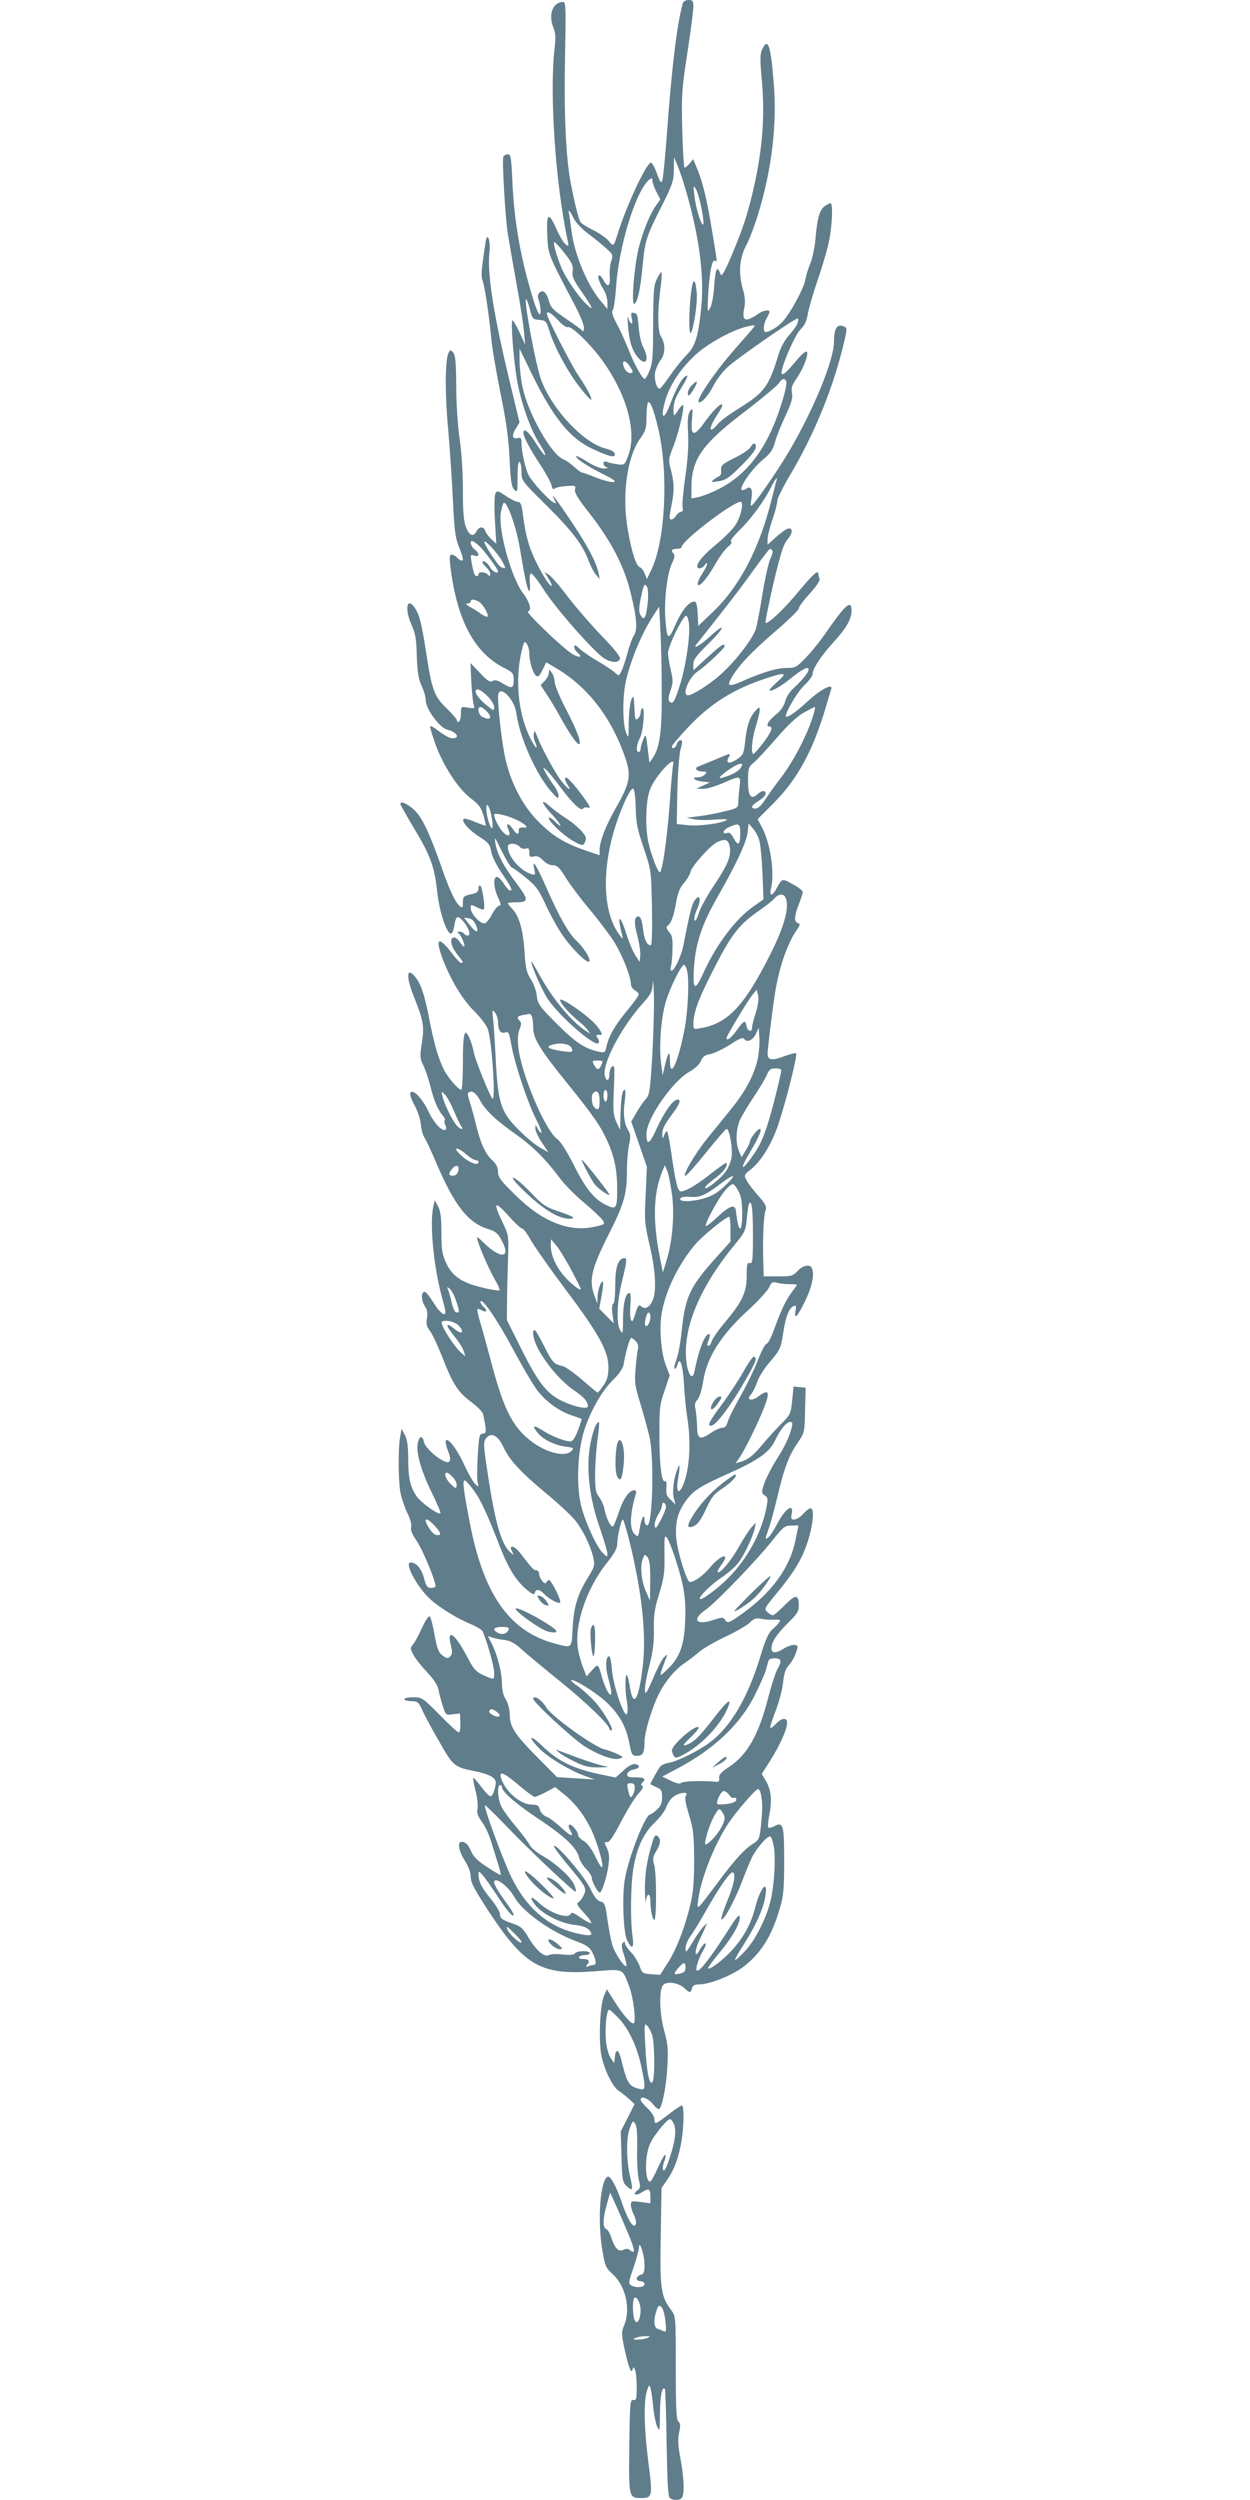 <?xml version="1.0" standalone="no"?>
<!DOCTYPE svg PUBLIC "-//W3C//DTD SVG 20010904//EN"
 "http://www.w3.org/TR/2001/REC-SVG-20010904/DTD/svg10.dtd">
<svg version="1.0" xmlns="http://www.w3.org/2000/svg"
 width="640pt" height="1280pt" viewBox="0 0 640 1280"
 preserveAspectRatio="xMidYMid meet">
<g transform="translate(0,1280) scale(0.1,-0.1)"
fill="#607d8b" stroke="none">
<path d="M3496 12783 c-29 -100 -57 -330 -81 -663 -9 -124 -20 -234 -24 -244
-6 -16 -11 -9 -27 34 -10 29 -24 55 -30 57 -21 7 -129 -224 -174 -372 -18 -57
-19 -58 -42 -30 -11 14 -46 39 -77 55 -32 15 -62 34 -68 42 -10 13 -33 104
-52 208 -24 126 -34 361 -28 638 5 247 4 282 -9 282 -53 0 -78 -63 -51 -130
12 -30 13 -54 6 -112 -26 -228 5 -688 67 -978 7 -33 6 -34 -11 -20 -10 8 -31
43 -46 78 -40 89 -52 82 -47 -30 4 -101 4 -100 136 -351 29 -54 52 -110 52
-125 0 -15 -4 -22 -8 -16 -4 6 -42 34 -84 62 -67 45 -79 58 -88 93 -6 22 -18
43 -27 46 -18 7 -35 -16 -27 -37 12 -32 16 -80 7 -80 -5 0 -22 39 -36 88 -62
202 -95 392 -104 600 -5 116 -8 132 -23 132 -10 0 -20 -6 -23 -13 -7 -18 10
-312 23 -394 6 -38 26 -151 44 -253 19 -102 36 -214 39 -250 l6 -65 -29 63
c-16 34 -32 62 -36 62 -10 0 4 -189 22 -300 20 -118 69 -258 117 -333 20 -31
33 -57 27 -57 -5 0 -25 27 -45 59 -37 60 -65 84 -65 55 0 -21 32 -81 89 -168
27 -41 52 -87 55 -102 4 -16 10 -23 14 -17 4 6 30 12 59 14 49 4 52 3 47 -17
-4 -15 14 -45 64 -109 119 -151 187 -280 221 -421 31 -124 36 -187 18 -215 -9
-13 -25 -56 -35 -95 -11 -40 -25 -82 -32 -94 -12 -22 -12 -22 -33 -2 -12 10
-51 36 -87 57 -36 21 -77 49 -92 63 -21 20 -28 22 -28 10 0 -9 7 -21 15 -28
31 -25 14 -31 -24 -9 -50 30 -246 219 -228 219 21 0 9 49 -23 90 -61 78 -129
322 -116 414 4 25 11 48 15 51 17 10 64 -121 82 -229 27 -160 39 -215 48 -221
5 -2 6 15 4 39 -3 24 -1 46 5 50 5 3 35 -34 66 -83 60 -95 259 -321 310 -352
38 -23 72 -24 80 -3 4 10 -25 48 -92 117 -54 56 -133 147 -175 202 -41 55 -86
106 -98 113 l-22 14 22 -36 c13 -20 19 -36 14 -36 -13 0 -71 100 -99 169 -24
59 -37 116 -49 214 -5 35 -11 47 -23 47 -9 0 -37 14 -61 30 -41 28 -46 29 -54
14 -6 -10 -7 -67 -3 -138 l7 -120 -25 23 c-14 13 -28 32 -32 43 -7 24 -31 23
-44 -2 -17 -31 -36 -24 -54 20 -12 31 -16 76 -16 193 0 89 -7 197 -17 262 -9
64 -17 176 -17 266 -1 119 -4 160 -15 173 -14 16 -15 16 -24 0 -18 -33 -20
-201 -3 -385 9 -101 20 -268 25 -370 8 -163 12 -194 34 -247 17 -44 21 -62 12
-62 -7 0 -18 7 -25 15 -7 8 -19 15 -27 15 -11 0 -12 -11 -8 -52 32 -276 120
-446 271 -525 51 -26 54 -30 54 -65 0 -44 -9 -46 -58 -16 -25 15 -39 19 -50
11 -13 -8 -26 1 -64 41 l-49 51 4 -95 c3 -52 8 -105 12 -117 7 -21 5 -22 -29
-16 -36 6 -36 5 -36 -30 0 -20 -5 -39 -10 -42 -6 -3 -10 -1 -10 5 0 7 -24 35
-54 64 -63 61 -75 92 -105 291 -23 145 -33 186 -56 221 -40 61 -55 0 -20 -80
22 -49 27 -77 29 -165 3 -82 8 -116 24 -151 12 -25 22 -59 22 -77 0 -42 71
-139 108 -148 51 -13 71 -45 28 -45 -13 0 -43 16 -67 35 -24 19 -45 31 -47 26
-1 -4 11 -46 28 -93 40 -110 117 -228 181 -276 40 -30 52 -46 64 -86 8 -27 13
-51 12 -53 -2 -1 -27 7 -55 19 -28 12 -55 19 -58 15 -13 -12 26 -57 80 -91 47
-30 55 -40 61 -76 4 -24 26 -69 52 -107 50 -74 60 -93 45 -93 -6 0 -20 16 -32
35 -12 19 -28 35 -36 35 -20 0 -17 -57 6 -105 16 -34 16 -41 4 -43 -8 -2 -23
-21 -35 -43 -11 -22 -27 -43 -36 -46 -20 -8 -73 48 -73 77 0 20 1 20 31 5 17
-9 33 -14 36 -11 8 8 -7 115 -18 121 -5 4 -9 -3 -9 -14 0 -14 -8 -22 -27 -27
-50 -11 -53 -13 -53 -45 0 -27 -2 -30 -16 -18 -23 19 -51 78 -89 187 -65 186
-104 269 -146 307 -36 32 -69 46 -69 28 0 -4 32 -60 70 -124 85 -142 104 -193
119 -329 12 -104 48 -210 70 -210 6 0 14 18 17 40 8 50 16 55 42 27 30 -32 46
-77 27 -77 -7 0 -17 5 -20 10 -3 6 -14 10 -23 10 -12 0 -13 -3 -5 -8 13 -8 36
-62 30 -69 -3 -2 -12 8 -21 22 -9 14 -23 25 -31 25 -25 0 -17 -45 15 -85 33
-41 35 -45 20 -45 -5 0 -25 21 -45 48 -69 90 -88 82 -51 -21 42 -112 102 -213
165 -275 32 -32 63 -73 69 -92 21 -63 41 -374 23 -355 -15 18 -90 202 -96 241
-4 22 -14 54 -23 72 -24 53 -32 21 -32 -130 0 -76 -4 -138 -8 -138 -15 0 -70
64 -90 105 -30 62 -49 129 -76 267 -24 122 -42 174 -74 211 -41 47 -43 -6 -3
-106 50 -124 54 -152 41 -237 -11 -70 -10 -80 8 -116 10 -21 27 -70 36 -108
18 -72 38 -119 64 -149 8 -9 12 -20 9 -23 -3 -4 -2 -15 3 -25 6 -10 6 -20 1
-23 -17 -11 -58 33 -85 89 -26 57 -66 105 -86 105 -17 0 -12 -24 16 -76 14
-27 27 -68 29 -92 2 -24 10 -54 18 -66 8 -12 36 -71 61 -131 93 -217 162 -305
263 -337 40 -12 52 -22 72 -60 48 -88 -2 -97 -88 -15 -38 37 -42 39 -36 17 14
-47 57 -145 87 -198 17 -29 28 -55 26 -58 -7 -6 -106 15 -152 32 -64 25 -97
54 -122 108 -20 43 -24 67 -24 154 0 78 -4 111 -17 135 l-17 32 -7 -30 c-20
-90 0 -304 44 -468 21 -76 22 -87 8 -85 -8 2 -25 19 -38 38 -43 67 -54 80 -64
75 -14 -9 -11 -48 7 -74 12 -16 14 -34 10 -61 -5 -29 -1 -43 15 -64 12 -15 41
-77 65 -138 54 -138 79 -176 149 -228 30 -22 57 -50 59 -63 18 -84 17 -97 -2
-97 -17 0 -20 -11 -26 -115 -4 -63 -4 -125 0 -137 6 -21 5 -22 -11 -8 -10 8
-36 52 -57 98 -39 85 -88 148 -96 124 -2 -7 4 -31 13 -54 19 -48 9 -66 -26
-47 -44 22 -94 72 -99 98 -7 33 -23 29 -31 -6 -10 -49 17 -143 70 -252 28 -57
49 -106 46 -109 -10 -10 -100 55 -122 87 -33 48 -43 94 -43 194 0 63 -5 97
-17 120 l-17 32 -7 -40 c-11 -59 -10 -224 1 -286 6 -30 22 -78 36 -106 15 -32
23 -61 19 -72 -4 -14 5 -36 28 -70 30 -43 97 -204 97 -232 0 -5 -10 -9 -23 -9
-19 0 -25 8 -36 50 -13 49 -40 80 -69 80 -34 0 33 -125 99 -186 46 -43 141
-102 208 -129 31 -13 58 -29 62 -37 22 -50 59 -180 59 -211 0 -36 0 -36 -27
-26 -65 26 -74 35 -112 108 -60 115 -105 148 -83 59 8 -30 8 -46 0 -55 -14
-17 -22 -16 -47 5 -16 12 -25 39 -36 101 -8 47 -19 89 -24 94 -6 6 -21 -16
-41 -59 -17 -37 -38 -76 -46 -85 -14 -16 -14 -20 2 -50 9 -19 40 -58 69 -89
34 -36 55 -67 60 -90 3 -19 13 -57 22 -84 15 -48 16 -48 52 -43 l36 4 2 -48
c1 -28 -2 -49 -8 -49 -5 0 -50 40 -98 90 -87 87 -90 90 -135 90 -25 0 -46 -4
-46 -10 0 -5 16 -10 36 -10 32 0 37 -4 57 -48 12 -27 51 -99 87 -161 71 -125
76 -129 188 -151 35 -7 73 -20 84 -30 18 -14 20 -22 12 -55 -5 -21 -14 -40
-21 -42 -6 -2 -27 19 -48 47 -21 28 -39 49 -42 47 -2 -3 3 -33 12 -67 9 -34
13 -75 10 -90 -5 -22 1 -38 23 -69 16 -22 37 -66 46 -98 10 -32 26 -84 36
-116 10 -31 16 -57 13 -57 -4 0 -36 19 -71 42 -46 30 -69 53 -79 78 -16 36
-29 50 -50 50 -23 0 -14 -48 17 -97 19 -30 30 -60 30 -83 0 -29 20 -66 98
-185 180 -272 264 -319 538 -298 148 12 140 16 175 -76 23 -60 38 -191 22
-191 -15 0 -57 49 -98 115 l-38 60 -15 -35 c-21 -47 -28 -237 -12 -309 17 -76
58 -157 89 -177 14 -9 38 -28 53 -42 l27 -25 -35 -70 -36 -70 4 -128 c3 -117
5 -130 25 -151 12 -12 25 -19 28 -16 3 3 -1 34 -10 69 -19 84 -19 199 1 247
14 35 16 36 27 17 8 -13 11 -59 9 -133 -1 -63 3 -132 9 -154 9 -35 8 -42 -8
-53 -27 -20 -8 -30 21 -11 37 24 46 20 46 -19 l0 -36 -50 7 c-47 6 -50 5 -50
-15 0 -12 7 -36 16 -52 8 -17 13 -38 9 -47 -10 -27 -40 20 -70 108 -29 86 -61
144 -75 135 -38 -23 -52 -233 -25 -382 12 -73 18 -86 48 -113 70 -61 98 -181
62 -267 -14 -34 -14 -44 6 -135 12 -54 26 -98 31 -98 4 0 8 6 8 13 0 8 4 7 10
-3 5 -8 10 -48 10 -88 0 -64 -2 -73 -17 -70 -17 3 -18 -15 -21 -237 -3 -266
-3 -265 64 -265 54 0 56 11 34 181 -22 172 -25 304 -9 364 10 33 13 37 19 20
4 -11 10 -53 14 -93 3 -40 13 -87 20 -105 14 -30 14 -27 15 68 1 90 11 138 25
124 3 -3 7 -128 9 -278 4 -217 7 -275 18 -282 22 -14 56 -10 63 7 11 27 7 103
-10 196 -13 68 -14 101 -7 134 8 34 7 46 -3 55 -11 9 -14 65 -14 276 0 263 0
264 -24 296 -52 69 -58 110 -53 378 l4 246 30 44 c36 52 59 115 73 201 12 77
13 178 1 178 -5 0 -35 -20 -67 -45 -31 -25 -61 -45 -66 -45 -4 0 -8 10 -8 22
0 12 -16 36 -35 54 -19 17 -35 37 -35 43 0 22 36 10 62 -21 14 -18 30 -30 34
-26 16 17 36 120 41 218 5 88 2 117 -16 181 -24 87 -28 205 -7 234 17 23 79
15 111 -15 27 -25 31 -25 38 0 4 15 14 20 39 20 53 1 165 45 224 90 89 67 146
158 186 297 20 67 23 102 23 245 0 185 -5 202 -50 178 -14 -7 -28 -11 -31 -7
-4 3 -1 36 6 71 14 74 7 126 -21 172 l-19 31 47 74 c49 79 83 156 83 189 0 28
-28 25 -57 -6 -13 -14 -26 -24 -29 -21 -3 3 9 40 26 84 17 43 35 108 39 145 5
50 13 74 30 92 12 13 29 41 36 63 12 35 12 38 -6 41 -11 2 -34 -6 -53 -17 -43
-27 -66 -27 -66 -1 0 33 25 71 84 130 44 42 56 61 56 85 0 63 -15 64 -71 8
-28 -29 -56 -53 -62 -53 -6 0 -19 7 -28 16 -18 16 -15 20 45 93 88 106 132
177 160 263 27 82 37 169 19 175 -7 3 -24 -10 -39 -26 -15 -17 -36 -31 -47
-31 -16 0 -19 5 -13 30 11 59 -37 23 -78 -58 -13 -26 -32 -54 -40 -61 -20 -17
-20 -14 -1 40 9 24 29 98 45 164 35 150 59 212 104 278 35 51 36 53 38 167 l3
115 -31 3 -31 3 -7 -71 c-7 -69 -9 -73 -59 -123 -29 -29 -71 -76 -95 -105 -46
-55 -71 -75 -111 -87 l-25 -7 23 33 c32 48 108 207 131 273 22 64 12 73 -39
35 -34 -25 -61 -17 -37 10 9 10 23 38 32 63 8 25 35 69 60 98 59 69 62 75 75
161 12 80 30 123 53 132 12 5 14 0 9 -23 -10 -53 11 -31 51 52 36 77 48 140
31 168 -11 19 -46 10 -71 -17 -24 -26 -32 -28 -100 -28 l-74 0 -2 80 c-4 113
2 233 12 259 6 18 0 31 -36 72 -24 27 -52 62 -60 78 -16 30 -16 30 22 60 55
45 110 137 143 241 40 123 95 345 87 352 -3 3 -30 -4 -61 -15 -61 -24 -85 -20
-85 12 0 26 25 230 39 317 21 130 64 252 111 318 17 25 18 30 5 35 -20 7 -19
36 5 96 11 28 20 56 20 63 0 7 -23 25 -52 40 -55 31 -53 31 -84 -25 -8 -16
-19 -28 -24 -28 -6 0 -7 11 -3 28 21 81 -3 241 -49 322 l-19 36 84 84 c120
122 197 262 263 482 13 46 27 91 30 100 10 32 -54 -1 -120 -62 -55 -51 -95
-80 -110 -80 -17 0 51 121 89 158 25 24 45 50 45 58 0 29 40 91 105 163 69 76
95 121 95 165 0 59 -32 31 -135 -119 -27 -38 -71 -94 -99 -122 -48 -50 -53
-53 -101 -53 -48 0 -124 -23 -232 -71 -58 -25 -71 -22 -52 13 33 62 101 135
219 237 72 61 130 118 130 126 0 9 25 42 56 76 35 38 53 66 50 76 -3 8 -6 19
-6 24 0 24 -26 1 -100 -88 -73 -89 -151 -163 -170 -163 -4 0 14 89 39 199 38
159 52 205 74 230 29 34 27 64 -3 53 -10 -4 -37 -24 -59 -44 l-41 -37 0 28 c0
15 11 61 25 101 14 40 25 84 25 96 0 12 28 69 62 126 130 219 227 458 282 696
14 62 14 63 -7 72 -32 12 -47 -13 -47 -80 0 -93 -105 -349 -229 -559 -62 -106
-184 -281 -195 -281 -3 0 -2 16 1 35 8 50 -1 69 -26 53 -65 -40 8 84 88 151
36 30 49 50 59 87 7 27 31 87 53 134 31 66 39 92 34 118 -5 26 0 41 26 78 36
53 65 134 47 134 -6 0 -25 -16 -42 -36 -61 -73 -79 -89 -84 -76 -7 23 67 197
97 226 20 19 31 42 36 74 4 26 25 99 46 162 22 63 49 151 59 195 20 79 27 215
12 215 -4 0 -17 -7 -29 -15 -27 -19 -39 -63 -48 -170 -4 -44 -16 -100 -26
-124 -11 -24 -22 -62 -26 -84 -6 -42 -78 -173 -117 -215 -22 -25 -67 -52 -86
-52 -14 0 -12 41 5 70 8 14 14 28 15 33 0 14 -37 7 -61 -12 -13 -10 -34 -21
-46 -25 -26 -8 -33 12 -21 64 4 23 2 53 -7 84 -25 82 -20 162 14 226 16 30 43
100 60 155 73 235 101 472 82 687 -16 191 -29 227 -59 165 -11 -22 -11 -52 -1
-166 15 -164 4 -329 -35 -511 -32 -148 -56 -225 -118 -373 -41 -96 -53 -116
-59 -100 -17 46 -26 29 -32 -57 -3 -50 -12 -101 -21 -117 -14 -26 -15 -22 -10
72 7 112 20 179 34 170 13 -8 14 -17 -15 158 -25 154 -48 249 -79 322 l-17 40
-20 -24 c-11 -13 -22 -21 -25 -18 -3 3 -8 90 -11 194 -4 175 -3 202 26 390 17
112 31 219 31 238 0 30 -3 35 -24 35 -15 0 -27 -7 -30 -17z m4 -919 c75 -243
107 -464 91 -630 -15 -157 -31 -208 -78 -254 -22 -22 -59 -69 -84 -105 -24
-35 -47 -65 -52 -65 -15 0 -29 49 -23 83 4 19 16 47 28 63 25 31 26 84 2 121
-17 27 -18 127 -3 242 6 45 9 84 6 87 -2 3 -13 -12 -23 -33 -17 -33 -19 -63
-20 -233 0 -164 -3 -202 -18 -237 -10 -24 -21 -43 -25 -43 -12 0 -52 71 -82
148 -17 42 -44 103 -61 134 -22 41 -28 62 -21 70 6 7 13 58 17 113 13 212 101
497 170 555 13 10 16 10 16 -4 0 -9 9 -35 20 -57 l21 -40 -21 -29 c-33 -46
-69 -136 -91 -224 -23 -98 -38 -293 -21 -282 17 11 30 70 42 193 12 131 18
150 99 310 55 110 61 129 61 185 l1 63 14 -33 c8 -18 24 -63 35 -98z m93 -137
c8 -42 11 -77 7 -77 -12 0 -38 88 -45 150 -6 52 -5 54 9 30 8 -14 21 -61 29
-103z m-657 -43 c10 -21 42 -55 72 -78 31 -23 73 -57 94 -76 37 -33 38 -37 27
-68 -6 -17 -9 -52 -7 -77 4 -51 -11 -60 -32 -20 -7 14 -17 25 -22 25 -12 0 -1
-35 23 -74 11 -17 19 -46 19 -64 l0 -34 -36 43 c-70 84 -135 243 -149 364 -4
33 -9 68 -11 78 -9 30 4 19 22 -19z m-44 -182 c38 -49 44 -64 40 -91 -4 -27 4
-45 47 -106 57 -82 64 -101 25 -64 -42 39 -111 140 -132 194 -27 69 -42 125
-33 125 4 0 28 -26 53 -58z m-178 -289 c11 -45 14 -48 47 -51 34 -3 37 -6 53
-60 25 -81 97 -213 157 -288 28 -36 53 -63 56 -60 6 6 -23 61 -68 127 -35 52
-159 294 -159 312 0 18 24 4 58 -33 20 -23 42 -38 50 -35 18 7 110 -82 171
-164 130 -177 184 -372 137 -495 -18 -47 -19 -48 -55 -43 -20 3 -44 8 -53 12
-13 5 -18 2 -18 -8 0 -9 8 -18 18 -20 9 -3 3 -5 -13 -6 -19 -1 -51 12 -85 33
-30 19 -57 33 -59 31 -8 -9 47 -47 128 -88 64 -32 79 -43 62 -45 -12 -2 -51 8
-87 22 -35 14 -68 26 -73 26 -5 0 -23 13 -40 29 -16 15 -43 34 -58 40 -63 27
-179 235 -208 370 -8 40 -15 100 -15 134 l0 62 64 -132 c109 -222 194 -328
311 -382 83 -39 118 -47 113 -25 -2 11 -20 21 -49 28 -112 29 -271 198 -328
350 -28 75 -94 430 -76 414 3 -3 12 -28 19 -55z m1370 -65 c-3 -13 -23 -41
-43 -63 -23 -25 -43 -62 -55 -100 -49 -164 -73 -196 -208 -279 -42 -26 -88
-60 -102 -76 -49 -59 -50 -23 -2 49 20 29 29 51 22 51 -14 0 -48 -36 -91 -95
-53 -74 -70 -68 -62 19 5 56 4 59 -10 41 -11 -16 -14 -41 -10 -115 3 -63 -2
-139 -15 -225 -10 -71 -16 -140 -13 -152 3 -15 1 -23 -7 -23 -7 0 -19 -9 -26
-20 -7 -11 -18 -20 -25 -20 -11 0 -11 11 -1 63 17 80 17 120 0 188 -15 55 -14
58 14 130 27 71 56 196 47 205 -3 3 -14 -10 -26 -28 -17 -27 -21 -30 -22 -13
-3 47 5 73 37 125 37 60 43 80 18 59 -19 -16 -47 -69 -75 -144 -24 -63 -43
-74 -33 -17 18 98 77 195 168 278 65 59 191 127 264 143 40 8 42 8 29 -7 -7
-10 -47 -55 -88 -102 -114 -129 -215 -280 -189 -280 17 0 48 37 74 87 13 26
44 68 69 91 40 40 340 248 360 251 5 1 5 -9 1 -21z m-860 -223 c20 -30 20 -35
1 -35 -8 0 -19 9 -25 19 -23 43 -3 57 24 16z m802 -79 c3 -8 -6 -53 -21 -101
-73 -240 -182 -384 -346 -459 -30 -14 -70 -29 -87 -32 l-32 -6 0 54 c0 146 54
223 270 388 89 68 168 134 177 147 17 26 31 29 39 9z m-655 -244 c52 -226 36
-567 -35 -717 l-24 -50 -11 28 c-6 15 -17 30 -25 33 -20 8 -42 77 -62 194 -31
179 -3 373 66 468 25 35 30 51 30 101 0 33 3 67 6 76 9 24 30 -26 55 -133z
m604 -264 c-2 -7 -13 -51 -25 -98 -63 -251 -163 -443 -302 -575 l-73 -70 -3
63 c-2 43 -7 62 -16 62 -29 0 -64 -43 -96 -115 -38 -87 -45 -84 -53 23 -8 96
9 237 33 287 13 26 16 43 10 49 -17 17 -11 26 15 26 14 0 25 4 25 9 0 34 291
253 306 230 11 -18 -7 -83 -32 -119 -13 -20 -55 -62 -93 -94 -68 -56 -101 -94
-101 -116 0 -17 28 -11 39 8 6 10 11 12 11 4 0 -7 -12 -30 -26 -52 -14 -21
-24 -45 -22 -52 7 -19 51 33 93 108 19 34 48 73 63 85 16 13 22 23 15 26 -7 3
13 29 46 61 59 59 122 144 160 220 20 40 35 57 26 30z m-1524 -331 c24 -20 99
-121 99 -132 0 -15 -29 -1 -40 19 -13 25 -40 43 -40 27 0 -4 9 -16 20 -26 11
-10 20 -25 20 -34 0 -12 -3 -12 -12 -3 -15 15 -48 16 -48 2 0 -5 -4 -10 -9
-10 -11 0 -17 17 -27 74 -6 36 -5 38 15 31 27 -8 28 10 1 32 -20 17 -27 43
-12 43 4 0 19 -10 33 -23z m118 -77 c23 -42 23 -44 -3 -34 -15 6 -86 113 -86
130 0 15 67 -57 89 -96z m1386 50 c3 -5 -2 -24 -11 -41 -8 -17 -26 -95 -39
-173 -12 -77 -28 -160 -34 -183 -14 -50 -103 -166 -182 -237 -54 -49 -144
-106 -166 -106 -34 0 4 93 50 123 36 23 137 118 137 128 0 19 -18 7 -88 -57
l-72 -66 0 31 c0 24 15 44 77 105 87 86 93 115 8 37 -52 -47 -92 -70 -68 -38
6 6 57 72 115 145 58 73 139 180 179 237 41 57 77 104 81 105 4 0 10 -4 13
-10z m-639 -269 c-8 -75 -19 -93 -36 -61 -10 18 -9 36 0 84 16 75 20 83 33 61
5 -10 7 -45 3 -84z m-865 9 c20 -11 54 -68 45 -77 -3 -3 -17 3 -32 13 -14 11
-40 27 -57 36 -21 12 -26 18 -14 18 9 0 17 5 17 10 0 13 16 13 41 0z m937
-455 c2 -203 -10 -291 -43 -341 l-20 -29 -9 75 c-9 73 -9 74 -22 45 -7 -16
-13 -38 -14 -47 0 -10 -4 -18 -10 -18 -15 0 -12 37 7 73 17 33 27 160 11 151
-4 -3 -8 -13 -8 -23 0 -10 -7 -24 -15 -31 -12 -10 -14 -2 -17 57 -3 64 -4 66
-16 40 -6 -16 -12 -67 -13 -115 0 -84 -1 -86 -14 -52 -18 48 -18 185 0 265 27
115 83 247 144 339 l26 40 6 -120 c4 -65 7 -204 7 -309z m140 335 c5 -65 -16
-204 -43 -295 -30 -97 -40 -114 -56 -98 -9 9 -8 22 4 57 13 39 14 52 2 103 -8
32 -14 72 -15 88 0 36 78 197 94 192 6 -2 12 -23 14 -47z m-818 -144 c0 -43
18 -102 34 -115 11 -9 18 -3 33 28 l20 40 57 -34 c158 -95 278 -252 347 -454
32 -91 24 -133 -47 -256 -51 -89 -84 -173 -84 -216 l0 -28 -70 24 c-107 36
-169 74 -241 146 -77 76 -138 188 -168 310 -18 69 -41 259 -41 332 0 70 84 -7
94 -87 17 -123 101 -312 180 -401 30 -34 35 -37 36 -19 0 11 -12 36 -26 55
-14 19 -33 48 -41 64 -15 29 -15 29 2 15 10 -8 41 -46 70 -85 65 -87 110 -131
120 -115 4 6 15 8 26 5 15 -5 11 5 -18 46 -57 78 -91 115 -99 107 -3 -4 1 -19
10 -33 28 -42 3 -27 -32 19 -34 46 -99 166 -122 226 -11 30 -14 32 -17 13 -2
-12 1 -32 7 -43 6 -12 9 -24 6 -27 -3 -3 -20 24 -37 60 -57 123 -72 291 -38
435 12 48 14 52 26 36 7 -10 13 -32 13 -48z m1430 -84 c0 -14 -32 -54 -71 -90
-24 -21 -43 -49 -49 -73 -7 -26 -24 -49 -50 -70 -38 -31 -52 -59 -30 -59 20 0
9 -29 -32 -83 -24 -31 -46 -57 -50 -57 -15 0 -8 79 12 142 11 34 20 72 20 83
-1 18 -3 17 -25 -8 -28 -31 -42 -77 -51 -162 -6 -54 -10 -62 -41 -83 -39 -25
-59 -21 -43 9 14 25 11 24 -68 -10 -37 -15 -75 -31 -85 -35 -25 -8 -12 -26 20
-26 21 0 24 -2 13 -15 -7 -8 -24 -15 -38 -15 -37 0 -15 -18 28 -22 l35 -4 -35
-16 -35 -16 33 -1 c19 -1 64 13 102 29 93 41 94 40 86 -22 -3 -29 -6 -65 -6
-79 0 -24 -6 -28 -70 -43 -38 -10 -97 -21 -132 -25 l-63 -8 39 -8 c21 -4 70
-5 110 -1 43 3 65 2 56 -3 -29 -18 -144 -32 -199 -26 l-56 6 3 166 c2 91 9
187 16 214 11 40 11 49 0 49 -7 0 -16 -9 -19 -20 -6 -20 -25 -28 -25 -11 0 4
36 47 80 94 114 122 232 197 394 251 107 36 120 33 69 -12 -24 -21 -43 -41
-43 -45 0 -13 54 15 99 52 65 53 101 73 101 53z m-1644 -136 c19 -19 34 -44
34 -56 0 -21 -2 -21 -42 12 -46 38 -68 78 -42 78 9 0 31 -15 50 -34z m-6 -76
c34 -34 22 -52 -21 -30 -20 11 -27 50 -9 50 6 0 19 -9 30 -20z m1664 -52 c-35
-98 -96 -211 -155 -289 -27 -35 -63 -85 -80 -111 -19 -30 -38 -48 -50 -48 -29
0 -23 16 16 40 19 12 35 28 35 36 0 19 -19 18 -41 -2 -34 -31 -49 -11 -49 66
0 67 2 73 31 97 17 14 69 71 116 125 55 64 103 109 136 128 29 16 55 30 59 30
4 0 -4 -33 -18 -72z m-708 -225 c-2 -10 -7 -61 -11 -113 -14 -224 -41 -426
-56 -436 -9 -5 -45 87 -59 152 -17 74 -14 208 6 266 23 70 139 195 120 131z
m339 -23 c-9 -10 -37 -26 -62 -34 -41 -14 -44 -14 -32 1 8 9 34 29 59 44 46
29 66 23 35 -11z m-530 -197 c1 -73 8 -108 40 -203 39 -115 39 -115 43 -307 2
-121 0 -193 -6 -193 -19 0 -33 28 -39 78 -6 57 -16 77 -32 68 -15 -10 -14 -37
5 -108 8 -33 14 -74 12 -92 l-3 -31 -23 35 c-12 19 -32 67 -44 105 -34 109
-51 105 -22 -5 5 -21 2 -20 -19 10 -98 140 -84 421 35 683 21 45 35 64 41 58
6 -6 11 -50 12 -98z m-737 -50 c5 -29 6 -53 1 -53 -10 0 -29 65 -29 100 0 40
18 10 28 -47z m132 -13 c47 -24 60 -41 28 -37 -17 1 -23 -3 -22 -15 2 -25 -11
-22 -30 7 -22 33 -39 33 -24 0 15 -33 3 -43 -23 -19 -20 18 -49 72 -49 93 0
12 73 -5 120 -29z m1140 -70 c0 -57 -12 -64 -35 -19 -10 19 -22 29 -30 25 -31
-11 -24 15 7 29 53 23 58 20 58 -35z m99 -38 c5 -20 12 -95 15 -167 l5 -130
-50 -35 c-92 -64 -189 -192 -255 -336 -46 -101 -58 -97 -51 19 7 123 40 224
122 367 96 168 147 278 153 329 l5 45 23 -27 c13 -15 28 -44 33 -65z m-1268
-134 c8 -3 41 -27 73 -53 51 -42 65 -61 103 -144 24 -52 64 -123 88 -156 50
-71 127 -144 133 -127 5 16 -29 70 -68 107 -39 37 -88 123 -151 267 -53 120
-76 157 -64 100 7 -32 6 -34 -16 -27 -57 18 -119 91 -119 140 0 20 43 20 60 0
7 -9 21 -13 31 -10 15 5 19 1 19 -20 0 -21 3 -25 23 -20 16 4 29 -1 47 -19 14
-16 34 -26 50 -26 22 0 34 -11 65 -61 20 -33 73 -104 117 -157 45 -53 101
-127 125 -163 44 -66 92 -184 93 -226 0 -12 9 -27 20 -33 11 -6 20 -16 20 -22
0 -6 -26 -43 -59 -82 -63 -76 -94 -131 -106 -184 -6 -31 -9 -33 -38 -27 -74
16 -120 47 -216 143 -91 91 -98 102 -103 146 -3 26 -17 63 -31 84 -20 31 -26
53 -31 133 -7 115 -27 186 -61 223 -14 15 -25 29 -25 32 0 2 17 4 38 4 70 0
71 11 8 95 -68 90 -102 155 -110 210 -6 35 -2 30 32 -41 22 -44 45 -83 53 -86z
m1115 108 c9 -49 -9 -92 -82 -202 -35 -52 -70 -116 -77 -142 -8 -26 -17 -41
-21 -34 -4 7 2 33 14 59 22 51 13 80 -14 42 -14 -21 -25 -64 -57 -229 -11 -56
-46 -130 -61 -130 -5 0 -6 11 -2 24 3 14 7 54 7 89 2 52 -2 69 -18 86 -12 15
-15 25 -9 29 19 13 33 47 45 118 9 51 19 78 40 102 16 18 32 45 35 60 7 29
106 139 139 152 40 17 54 11 61 -24z m290 -273 c13 -50 -15 -145 -79 -273
-134 -268 -219 -360 -359 -384 -36 -7 -38 -6 -38 21 1 57 23 120 87 247 106
212 143 260 253 336 30 21 64 47 74 59 27 30 54 27 62 -6z m-1589 -131 c18
-43 0 -40 -36 7 l-25 33 24 -4 c16 -2 28 -14 37 -36z m1080 -229 c13 -44 6
-202 -11 -297 -34 -177 -76 -269 -76 -164 0 52 -9 43 -25 -24 l-12 -53 -8 59
c-12 89 0 241 25 321 22 72 79 185 92 185 4 0 11 -12 15 -27z m-177 -433 c-12
-191 -14 -207 -36 -230 -12 -14 -34 -45 -47 -69 l-25 -43 40 -116 40 -116 -6
-140 c-7 -132 -6 -149 20 -261 31 -132 36 -233 16 -282 -15 -35 -38 -49 -57
-33 -15 13 -18 9 -35 -45 -11 -33 -14 -36 -20 -20 -4 11 -5 46 -2 78 3 34 1
57 -5 57 -20 0 -33 -53 -33 -133 -1 -81 -1 -82 -17 -53 -18 35 -13 146 11 243
27 109 28 125 9 121 -30 -6 -43 -49 -43 -140 0 -50 -4 -90 -10 -93 -7 -4 -8
-25 -4 -53 l6 -47 -37 37 -37 38 12 65 c7 36 10 69 6 72 -8 9 -26 -43 -27 -80
l0 -32 -15 40 c-30 79 -16 139 69 308 83 164 97 212 97 338 0 43 5 100 11 128
8 40 8 54 -4 73 -21 34 -28 85 -18 151 4 31 4 57 0 57 -13 0 -19 -36 -22 -125
l-2 -80 -19 40 c-16 35 -18 56 -13 168 5 111 4 127 -9 116 -8 -6 -14 -24 -14
-40 0 -33 -15 -39 -23 -9 -16 61 83 250 197 376 40 45 46 58 48 100 1 27 4 2
6 -56 2 -58 -2 -197 -8 -310z m530 216 c-11 -33 -20 -69 -20 -79 0 -26 -24
-16 -28 11 -5 32 -14 27 -50 -23 -28 -39 -52 -58 -52 -39 0 10 106 187 131
218 l23 29 7 -27 c5 -18 1 -49 -11 -90z m-1320 -50 c0 -41 13 -60 37 -52 17 5
20 -2 31 -63 16 -93 82 -293 126 -380 20 -39 32 -71 27 -71 -4 0 -13 10 -19
23 -11 22 -11 22 -11 1 -1 -12 14 -45 33 -73 l34 -51 -41 23 c-22 12 -70 51
-106 87 -95 93 -110 137 -122 350 -4 91 -11 190 -14 220 -6 51 -5 54 9 36 9
-11 16 -34 16 -50z m174 28 c3 -9 6 -35 6 -58 0 -53 36 -112 182 -292 128
-159 162 -208 198 -287 36 -80 50 -150 50 -245 0 -101 -5 -107 -58 -81 -61 30
-105 85 -166 208 -34 67 -66 117 -83 129 -62 44 -185 336 -199 470 -5 41 -2
72 6 92 10 23 10 34 1 43 -17 17 -13 25 17 30 15 2 30 5 33 6 4 0 10 -6 13
-15z m1156 -214 c-18 -82 -62 -166 -134 -255 -35 -44 -92 -113 -125 -154 -63
-78 -129 -191 -112 -191 6 0 54 54 107 120 53 66 100 120 104 120 15 0 32
-100 26 -144 -4 -24 -18 -58 -31 -75 -27 -38 -105 -98 -105 -82 0 6 22 27 50
47 43 31 70 68 58 80 -2 2 -35 -22 -74 -52 -72 -58 -133 -94 -158 -94 -16 0
-27 42 -50 204 -8 54 -17 101 -20 104 -3 2 -10 -6 -15 -19 -9 -23 -10 -23 -10
7 -1 21 12 48 44 90 44 59 55 84 34 84 -23 0 -67 -62 -105 -144 -38 -86 -54
-95 -54 -31 0 77 133 269 219 317 30 17 53 39 60 57 10 22 21 30 48 34 19 4
64 25 100 48 48 32 67 39 73 30 13 -21 44 -8 60 25 l15 32 3 -52 c2 -28 -2
-76 -8 -106z m-956 58 c16 -26 5 -29 -63 -17 -60 11 -69 21 -26 32 36 9 78 2
89 -15z m154 -93 c-12 -26 -22 -25 -38 6 -10 17 -7 19 19 19 29 0 30 -1 19
-25z m922 -24 c0 -20 -50 -219 -71 -281 -26 -80 -42 -112 -86 -173 -51 -69
-53 -50 -4 32 47 79 65 121 51 121 -11 0 -50 -49 -50 -64 0 -6 -10 -27 -22
-46 l-21 -35 -13 30 c-19 43 -16 114 5 162 11 23 43 76 71 118 28 42 58 92 66
111 12 28 20 34 44 34 17 0 30 -4 30 -9z m-890 -131 c0 -16 -4 -30 -10 -30 -5
0 -10 14 -10 30 0 17 5 30 10 30 6 0 10 -13 10 -30z m-785 -80 c15 -36 32 -71
37 -77 16 -20 -7 -16 -24 5 -21 23 -64 110 -72 147 -7 30 -7 30 13 10 10 -11
31 -49 46 -85z m134 54 c28 -51 81 -101 191 -178 78 -56 146 -123 217 -219 23
-31 79 -88 125 -126 46 -39 88 -79 95 -90 11 -18 8 -21 -43 -32 -130 -29 -269
26 -406 163 -74 72 -88 91 -88 118 0 23 -9 40 -30 60 -36 33 -61 89 -85 190
-10 41 -24 91 -31 112 -7 20 -10 39 -7 42 17 17 41 1 62 -40z m611 1 c0 -46
-7 -54 -28 -33 -13 13 -16 60 -5 71 19 20 33 5 33 -38z m-683 -275 c18 -16 40
-30 48 -30 8 0 15 -4 15 -10 0 -24 -61 3 -99 44 -34 36 -7 33 36 -4z m-42 -89
c-3 -12 -15 -21 -26 -21 -24 0 -24 14 -1 39 20 22 37 11 27 -18z m1096 -119
c13 -103 2 -238 -29 -338 l-18 -59 -17 85 c-35 179 -31 318 10 422 l17 42 13
-31 c7 -17 17 -72 24 -121z m273 49 c-36 -35 -66 -54 -104 -65 -66 -20 -134
-21 -127 -3 2 8 20 11 50 9 51 -4 76 7 156 67 74 56 87 51 25 -8z m68 -32 c13
-24 18 -58 18 -111 0 -110 -20 -102 -32 12 -4 37 -33 27 -96 -32 -29 -28 -56
-48 -58 -45 -8 8 61 137 97 180 17 21 36 36 43 34 6 -2 19 -19 28 -38z m73
-220 c0 -133 -2 -150 -16 -146 -14 4 -16 -6 -16 -62 1 -85 -21 -133 -107 -236
-37 -44 -69 -90 -72 -102 -4 -13 -10 -23 -15 -23 -11 0 -11 3 1 34 5 14 6 26
1 26 -22 0 -52 -75 -76 -194 -10 -50 -36 -9 -42 66 -14 166 73 371 247 583 57
69 58 73 65 149 6 57 10 75 19 66 7 -7 11 -63 11 -161z m-1182 31 c7 0 26 -26
44 -58 17 -31 97 -145 177 -252 173 -230 221 -318 221 -400 0 -44 -6 -65 -25
-93 -14 -20 -27 -37 -30 -37 -3 0 -39 30 -80 66 -41 35 -86 67 -100 70 -44 9
-52 18 -94 102 -23 45 -44 82 -48 82 -19 0 -5 -61 26 -112 48 -81 113 -153
174 -196 52 -35 72 -58 72 -82 0 -17 -62 -5 -126 24 -82 37 -127 94 -212 264
l-77 154 1 91 c0 51 3 148 5 217 4 124 4 125 -28 192 -50 103 -42 113 28 36
33 -38 66 -68 72 -68z m1067 -4 l0 -63 -71 -79 c-137 -152 -161 -203 -179
-381 -6 -57 -18 -123 -27 -144 -8 -22 -13 -43 -9 -46 4 -4 9 3 13 15 13 52 28
11 35 -94 3 -60 11 -138 17 -174 22 -132 10 -288 -29 -359 -18 -34 -29 -9 -19
42 4 23 8 51 8 62 0 17 -2 16 -10 -5 -20 -48 -28 -118 -19 -151 l9 -32 -25 24
c-21 19 -25 31 -22 62 2 26 0 36 -8 33 -18 -7 -29 100 -28 259 0 114 3 139 27
206 l26 77 -20 52 c-25 66 -35 196 -20 272 21 114 84 243 170 346 34 41 157
142 174 142 4 0 7 -29 7 -64z m-810 -218 c53 -101 53 -101 22 -80 -79 57 -133
145 -132 218 l1 29 28 -33 c15 -18 52 -78 81 -134z m1113 -63 c20 0 37 -1 37
-3 0 -2 -11 -18 -24 -35 -32 -42 -57 -96 -91 -189 -15 -43 -33 -78 -40 -78 -7
0 -26 -37 -44 -82 -17 -46 -58 -130 -91 -188 -32 -58 -62 -117 -65 -132 -5
-19 -13 -28 -26 -28 -11 0 -37 -11 -57 -25 -59 -40 -72 -35 -73 33 -1 31 -5
71 -8 87 -6 22 -3 35 11 50 10 12 21 49 27 85 18 128 90 243 235 375 48 44 94
95 103 112 13 29 19 32 42 25 14 -4 43 -7 64 -7z m-1709 -82 c19 -56 20 -63 3
-63 -7 0 -18 21 -24 48 -5 26 -14 56 -18 67 -8 17 -7 18 7 7 9 -7 24 -34 32
-59z m289 -244 c48 -90 104 -185 123 -211 43 -60 114 -112 179 -134 28 -9 51
-18 53 -19 1 -1 -7 -27 -19 -59 -15 -38 -27 -56 -39 -56 -28 0 -94 26 -140 55
-49 31 -58 28 -29 -9 27 -35 87 -65 145 -73 41 -5 44 -7 30 -22 -38 -38 -153
-2 -234 73 -77 70 -120 164 -178 386 -20 74 -44 164 -55 199 -11 35 -17 66
-15 68 2 3 14 0 25 -7 24 -12 28 1 6 20 -8 7 -15 18 -15 24 2 31 85 -89 163
-235z m707 159 c0 -27 -16 -55 -25 -46 -9 9 5 68 16 68 5 0 9 -10 9 -22z
m-978 -49 c28 -33 10 -43 -24 -14 -17 14 -33 24 -36 21 -5 -6 4 -19 49 -77 15
-19 30 -45 34 -59 l8 -25 -23 20 c-40 36 -110 149 -97 158 19 12 71 -1 89 -24z
m903 -76 c11 -11 15 -25 11 -42 -4 -14 -9 -60 -12 -102 -6 -67 -3 -87 26 -180
17 -57 38 -133 46 -169 24 -113 15 -450 -12 -450 -8 0 -14 11 -14 28 -1 38
-16 10 -25 -46 -7 -42 -8 -43 -26 -26 -27 24 -24 105 7 207 3 10 0 17 -9 17
-25 0 -57 -45 -78 -111 -12 -35 -25 -68 -29 -73 -11 -11 -36 39 -45 87 -4 20
-17 49 -28 63 -18 23 -20 40 -20 125 1 54 7 132 13 174 6 42 9 79 7 82 -12 11
-38 -60 -48 -131 -17 -117 0 -258 50 -403 23 -66 41 -128 41 -138 0 -18 -1
-18 -20 0 -34 30 -97 169 -116 251 -25 112 -16 281 20 389 34 100 90 197 149
254 28 28 47 56 50 75 8 54 31 136 39 136 3 0 14 -7 23 -17z m799 -440 c-12
-48 -32 -93 -79 -167 -25 -40 -53 -95 -62 -121 -15 -46 -15 -49 3 -62 17 -12
17 -18 5 -76 -25 -119 -96 -249 -190 -344 -54 -55 -139 -118 -147 -110 -9 9
50 69 106 107 32 21 70 54 85 72 31 36 79 136 89 183 l6 30 -24 -27 c-13 -15
-42 -60 -64 -100 -39 -69 -96 -137 -107 -127 -3 3 6 21 20 39 47 64 -6 50 -60
-16 -33 -40 -80 -74 -103 -74 -16 0 -65 161 -70 229 -5 79 8 128 49 186 38 53
74 76 220 141 154 69 210 109 239 172 25 53 57 92 77 92 10 0 12 -8 7 -27z
m-1477 -101 c31 -67 87 -128 218 -237 62 -51 128 -113 148 -137 41 -50 81
-133 95 -194 8 -38 6 -46 -24 -95 -55 -87 -76 -153 -82 -261 -5 -111 -2 -107
-91 -83 -230 61 -363 247 -434 610 -34 175 -40 225 -28 225 5 0 26 -22 46 -50
36 -48 69 -120 135 -290 42 -108 81 -171 133 -216 32 -27 43 -32 45 -20 5 22
25 20 48 -5 23 -25 74 -53 82 -44 8 8 -45 115 -57 115 -5 0 -11 -6 -14 -12 -6
-17 -36 20 -37 45 0 9 -6 17 -14 17 -13 0 -23 10 -84 90 -29 37 -59 43 -41 8
12 -23 12 -23 -9 -5 -46 41 -78 155 -116 410 -21 139 -22 154 -7 173 25 33 61
15 88 -44z m-258 -156 c13 -13 21 -32 19 -43 -3 -16 -6 -15 -31 9 -26 26 -36
58 -19 58 5 0 19 -11 31 -24z m1091 -152 c0 -8 -12 -38 -27 -67 -23 -43 -28
-48 -31 -29 -2 12 6 37 17 56 12 18 21 41 21 50 0 10 5 14 10 11 6 -3 10 -13
10 -21z m-1180 -101 c20 -22 28 -39 21 -41 -20 -7 -37 5 -59 42 -29 49 -5 48
38 -1z m998 -95 c61 -257 81 -460 63 -618 -20 -170 -47 -218 -65 -114 -4 27
-11 56 -14 64 -11 26 -13 -67 -4 -121 6 -29 7 -62 3 -73 -12 -31 -72 143 -78
227 -3 37 -9 67 -14 67 -18 0 -21 -55 -5 -111 9 -32 16 -67 16 -76 -1 -31 -29
15 -47 77 -21 74 -20 74 -52 38 l-28 -31 -17 44 c-10 24 -22 68 -27 97 -19
123 44 310 149 441 35 43 52 74 52 92 0 39 20 129 29 129 4 0 21 -60 39 -132z
m846 32 c-27 -143 -121 -274 -278 -385 -64 -45 -70 -47 -82 -31 -12 17 -15 17
-64 1 -87 -29 -110 3 -37 53 53 37 262 254 342 355 55 69 63 76 96 76 l37 1
-14 -70z m-615 -105 c44 -135 54 -202 49 -317 -5 -122 -28 -185 -90 -244 -36
-35 -40 -37 -33 -14 4 14 14 40 21 59 14 34 14 34 -5 17 -10 -9 -36 -58 -57
-109 -32 -74 -40 -87 -42 -65 -2 16 8 72 22 127 19 74 25 120 24 187 -2 73 3
106 27 184 25 82 29 110 27 200 -1 95 0 103 14 85 8 -11 27 -60 43 -110z
m-130 -109 l-1 -101 -18 40 c-25 53 -34 132 -20 170 11 29 12 29 26 11 10 -14
14 -48 13 -120z m634 -199 c34 1 36 -1 25 -15 -7 -10 -23 -26 -36 -37 -17 -15
-35 -55 -58 -133 -64 -212 -152 -362 -258 -442 -58 -44 -165 -97 -213 -106
-18 -3 -36 -11 -42 -18 -10 -12 -51 -85 -51 -90 0 -2 14 -9 30 -16 26 -11 30
-17 30 -52 0 -29 -7 -45 -26 -63 -15 -14 -31 -25 -35 -25 -25 0 -109 -215
-129 -327 -16 -86 -9 -277 11 -318 24 -49 36 -41 28 17 -13 90 -10 282 6 363
19 103 52 171 108 224 26 25 52 60 58 78 6 18 22 42 36 53 29 23 83 29 65 7
-7 -9 -3 -37 15 -97 23 -74 26 -104 27 -230 0 -108 -4 -166 -18 -225 -27 -118
-73 -237 -117 -305 l-39 -61 -46 3 c-43 3 -47 5 -59 42 -8 21 -27 53 -44 70
-17 18 -31 38 -31 46 0 10 -3 11 -11 3 -8 -8 -7 -25 6 -63 9 -28 15 -54 12
-56 -9 -10 -59 65 -72 108 -7 24 -18 82 -25 130 -11 78 -14 87 -35 92 -17 4
-33 24 -54 69 -29 60 -172 228 -185 216 -3 -3 24 -40 60 -84 106 -127 108
-131 94 -166 -7 -16 -19 -33 -28 -38 -12 -7 -7 -17 28 -55 24 -25 40 -49 37
-52 -3 -3 -27 9 -53 27 -32 23 -48 30 -51 22 -11 -33 -110 2 -170 60 -37 34
-44 24 -12 -17 35 -45 129 -93 197 -101 40 -4 66 -13 78 -26 25 -28 11 -34
-53 -20 -153 33 -265 127 -346 292 -43 90 -142 358 -134 366 2 2 48 -43 102
-99 120 -126 357 -350 363 -343 3 2 -1 18 -8 35 -16 38 -94 110 -164 149 -29
17 -57 41 -63 53 -6 13 -39 57 -73 98 -35 41 -69 89 -76 107 -16 38 -19 103
-4 103 6 0 10 -4 10 -10 0 -23 69 -84 189 -164 134 -89 195 -148 206 -197 4
-16 20 -42 36 -58 16 -16 29 -37 29 -46 0 -19 31 -75 41 -75 11 0 39 89 45
146 5 37 2 61 -9 83 -14 29 -14 31 1 29 12 -2 32 28 73 107 32 61 71 124 88
142 19 20 27 35 20 39 -8 4 -8 9 0 17 20 20 11 27 -35 27 -38 0 -45 3 -42 17
2 11 15 20 33 23 32 6 36 23 6 28 -12 2 -36 -11 -59 -33 l-40 -36 -77 16
c-140 29 -219 68 -302 149 -63 60 -72 44 -10 -18 47 -47 153 -110 232 -139
l50 -18 -97 6 -96 6 -98 99 c-118 119 -144 159 -144 220 0 27 -8 58 -20 78
-13 20 -20 50 -20 80 0 58 -23 148 -51 204 l-21 41 24 -8 c12 -4 41 -10 63
-12 29 -4 52 -17 85 -47 25 -23 114 -97 197 -164 137 -111 253 -223 253 -244
0 -4 5 -8 10 -8 17 0 -36 93 -83 146 -25 28 -64 63 -86 79 -23 15 -39 30 -37
32 11 11 133 -66 185 -116 65 -63 98 -124 114 -211 11 -55 14 -60 38 -60 31 0
39 15 39 74 0 46 39 176 75 246 32 63 80 120 126 152 22 14 56 41 76 58 20 18
82 54 137 80 56 26 112 59 126 73 20 20 31 24 55 19 17 -4 47 -6 68 -5z
m-1359 -51 c-8 -21 -32 -28 -55 -16 -31 17 -22 30 21 30 30 0 38 -3 34 -14z
m1391 -156 c4 -6 -2 -25 -13 -43 -10 -17 -31 -81 -47 -142 -48 -192 -107 -298
-200 -360 -43 -28 -55 -42 -53 -58 2 -17 -2 -21 -17 -20 -63 7 -168 4 -177 -5
-7 -7 -24 -4 -54 11 l-43 21 81 43 c185 99 315 222 391 370 24 49 50 106 57
128 6 22 13 46 15 53 5 14 51 16 60 2z m-1451 -265 c11 -8 17 -18 13 -22 -10
-10 -59 15 -52 27 8 13 16 12 39 -5z m112 -375 c38 -32 74 -59 81 -60 7 0 33
11 59 25 l46 25 39 -31 c60 -47 107 -107 145 -184 33 -69 69 -195 55 -195 -4
0 -20 26 -35 59 -17 35 -40 65 -57 75 -16 9 -29 23 -29 30 0 20 -37 62 -46 53
-5 -4 -2 -17 5 -28 23 -38 3 -32 -46 14 -27 25 -61 51 -76 56 -15 6 -29 21
-33 36 -5 20 -12 25 -37 25 -62 0 -140 66 -162 138 -11 37 16 26 91 -38z m594
-12 c0 -24 -16 -56 -23 -48 -3 3 -8 20 -12 38 -6 28 -4 32 14 32 15 0 21 -6
21 -22z m645 -30 c9 -43 10 -73 2 -155 -8 -78 -10 -83 -40 -102 -45 -28 -93
-80 -183 -201 -112 -149 -106 -144 -99 -85 15 111 85 287 158 395 40 59 136
170 148 170 5 0 11 -10 14 -22z m-161 -9 c8 -12 19 -18 25 -14 6 3 11 -1 11
-9 0 -10 -15 -17 -45 -22 -25 -3 -49 -4 -52 -1 -9 10 18 67 33 67 7 0 20 -9
28 -21z m-24 -117 c0 -26 -31 -79 -65 -112 -23 -22 -35 -29 -35 -19 0 28 29
114 51 149 20 32 22 33 35 15 8 -10 14 -25 14 -33z m253 -153 c9 -68 0 -201
-19 -276 -23 -90 -78 -198 -130 -253 -26 -28 -49 -48 -51 -46 -2 2 17 37 43
77 62 97 101 182 112 247 17 96 -25 50 -52 -57 -21 -82 -59 -151 -119 -217
-46 -50 -113 -101 -122 -92 -2 2 25 40 61 83 66 79 108 155 101 184 -2 10 -17
-7 -41 -44 -96 -152 -158 -235 -176 -235 -13 0 5 62 30 103 12 20 17 37 11 37
-6 0 -18 -15 -28 -32 -27 -52 -29 -8 -2 49 13 26 27 57 31 68 l9 20 -20 -20
c-11 -11 -36 -47 -55 -79 -32 -54 -36 -57 -36 -31 0 15 11 42 23 59 13 17 52
80 86 141 68 119 122 196 134 188 15 -9 6 -59 -29 -145 -20 -49 -34 -92 -31
-95 11 -10 65 88 103 185 20 54 45 114 55 134 25 49 79 110 93 105 6 -2 14
-28 19 -58z m-1418 -244 c50 -78 85 -118 85 -98 0 6 -22 41 -50 78 -27 37 -50
76 -50 87 0 34 71 -17 103 -74 43 -77 191 -182 322 -229 48 -18 64 -29 78 -56
19 -37 22 -63 8 -63 -5 0 -18 -3 -28 -7 -15 -6 -16 -4 -6 9 16 18 7 28 -24 28
-14 0 -21 4 -18 10 3 6 17 10 31 10 13 0 24 5 24 10 0 14 -67 13 -76 -1 -4 -8
-26 -10 -63 -6 -31 4 -63 2 -71 -3 -22 -13 -65 24 -103 88 -28 48 -40 59 -78
72 -58 20 -69 27 -69 50 0 11 -20 44 -45 75 -48 58 -65 92 -65 127 0 20 1 20
21 -3 12 -13 45 -60 74 -104z m125 -238 c0 -17 -63 39 -72 64 -8 20 -3 18 31
-16 23 -21 41 -43 41 -48z m840 -131 c0 -17 -7 -26 -26 -30 -36 -9 -38 -4 -12
27 29 33 38 33 38 3z m-340 -262 c52 -57 93 -146 114 -247 23 -111 22 -121
-11 -112 -53 13 -63 28 -93 153 -13 50 -27 55 -32 10 l-3 -32 -19 28 c-11 17
-21 55 -24 92 -5 68 4 154 17 154 5 0 27 -21 51 -46z m169 -83 c13 -40 15
-220 2 -240 -15 -24 -31 52 -37 184 -6 106 -5 118 8 105 9 -8 20 -30 27 -49z
m112 -458 c13 -34 5 -91 -25 -180 -14 -42 -25 -62 -30 -54 -4 7 -2 26 4 42 7
16 10 32 6 36 -3 3 -20 -26 -37 -65 -18 -40 -36 -72 -40 -72 -28 0 -29 131 -1
193 20 45 87 127 103 127 5 0 14 -12 20 -27z m-236 -556 c37 -87 40 -112 11
-88 -11 9 -20 9 -34 2 -24 -13 -44 7 -62 62 -6 21 -18 41 -26 44 -19 7 -18 54
3 127 l17 60 27 -59 c15 -33 44 -100 64 -148z m85 -160 c0 -41 -3 -50 -20 -54
-11 -3 -20 -12 -20 -19 0 -8 9 -14 20 -14 11 0 20 -7 20 -15 0 -17 -46 -21
-70 -5 -13 8 -11 20 13 88 15 43 27 89 28 102 1 48 28 -30 29 -83z m-20 -236
c0 -20 -5 -43 -10 -51 -9 -13 -11 -13 -20 0 -11 17 -13 103 -3 114 13 13 33
-27 33 -63z m127 -56 c5 -47 4 -57 -8 -51 -8 3 -22 9 -31 12 -21 7 -23 45 -7
93 10 28 13 31 26 18 8 -7 17 -40 20 -72z m-92 -85 c-11 -5 -33 -9 -50 -9 -26
0 -27 2 -10 9 11 5 34 9 50 9 26 0 27 -2 10 -9z"/>
<path d="M3534 11263 c-9 -107 -5 -200 8 -158 17 54 30 161 25 201 -9 86 -23
68 -33 -43z"/>
<path d="M3235 11168 c8 -36 -8 -30 -19 7 -3 11 -3 -7 -1 -40 6 -82 21 -129
51 -165 42 -49 61 -11 27 53 -10 18 -20 63 -23 102 -4 58 -8 70 -23 73 -17 3
-18 -1 -12 -30z"/>
<path d="M3541 10826 c-13 -13 -21 -32 -19 -43 3 -14 8 -10 27 20 28 45 24 57
-8 23z"/>
<path d="M3842 10510 c-6 -11 -43 -36 -82 -55 -62 -31 -70 -38 -68 -62 2 -14
-2 -28 -8 -30 -6 -2 -20 -11 -30 -19 -17 -14 -15 -14 24 -8 37 5 55 17 118 80
44 43 74 82 74 94 0 25 -12 26 -28 0z"/>
<path d="M2810 9356 c0 -11 -9 -30 -21 -42 l-21 -22 29 -44 c16 -24 47 -74 68
-113 46 -84 87 -144 98 -145 18 0 -8 69 -64 177 -33 62 -59 126 -59 141 0 16
-7 37 -15 48 -14 19 -14 19 -15 0z"/>
<path d="M2780 8692 c0 -7 20 -35 45 -61 50 -54 61 -81 15 -36 -16 16 -30 24
-30 17 0 -19 72 -87 123 -117 40 -23 51 -26 58 -14 5 8 9 19 9 26 0 21 -49 70
-103 104 -28 18 -67 46 -84 63 -18 16 -33 24 -33 18z"/>
<path d="M2720 7878 c0 -22 54 -146 84 -192 62 -92 245 -251 261 -226 4 6 1
17 -5 25 -11 14 -7 19 13 16 15 -2 6 20 -24 54 -45 51 -188 148 -181 123 5
-20 46 -66 97 -109 17 -13 37 -33 45 -44 13 -17 13 -18 0 -10 -76 44 -179 167
-249 295 -22 41 -41 72 -41 68z"/>
<path d="M2999 6815 c17 -33 38 -70 48 -81 19 -23 73 -60 73 -50 0 6 -89 121
-128 165 -20 23 -19 18 7 -34z"/>
<path d="M2697 6689 c89 -84 165 -129 218 -129 40 0 20 13 -65 41 -56 19 -75
32 -135 96 -39 40 -78 73 -87 73 -11 0 17 -32 69 -81z"/>
<path d="M3806 5777 c-26 -46 -76 -122 -111 -169 -63 -84 -75 -108 -55 -108
25 0 103 104 178 236 53 93 59 109 43 118 -5 3 -30 -32 -55 -77z"/>
<path d="M3654 5625 c-28 -44 -11 -57 19 -14 22 30 25 39 13 39 -9 0 -23 -11
-32 -25z"/>
<path d="M3165 5420 c-15 -24 -19 -155 -5 -180 17 -32 26 -13 34 70 6 70 -11
138 -29 110z"/>
<path d="M3699 5206 c-64 -50 -120 -112 -156 -174 -29 -48 -25 -61 13 -44 17
9 36 35 59 86 29 62 42 79 85 106 46 30 82 70 63 70 -4 0 -33 -20 -64 -44z"/>
<path d="M2762 4609 c8 -13 24 -26 34 -28 17 -3 17 -2 2 20 -8 13 -24 26 -34
28 -17 3 -17 2 -2 -20z"/>
<path d="M2640 4563 c1 -16 124 -104 161 -115 45 -13 62 -5 33 16 -66 49 -194
114 -194 99z"/>
<path d="M3026 4463 c-8 -20 3 -143 13 -143 3 0 7 36 8 80 2 75 -7 101 -21 63z"/>
<path d="M3844 4640 c-50 -50 -88 -90 -85 -90 12 0 76 42 104 69 34 31 91 111
80 111 -4 0 -49 -41 -99 -90z"/>
<path d="M2730 4102 c0 -17 200 -202 260 -241 73 -47 151 -75 182 -65 21 6 21
7 -8 22 -16 8 -48 20 -71 26 -55 14 -270 169 -296 214 -23 39 -67 67 -67 44z"/>
<path d="M3652 4000 c-72 -94 -102 -122 -141 -135 -18 -5 -12 4 24 39 27 25
46 49 42 52 -16 16 -137 -89 -137 -119 0 -7 5 -19 10 -27 8 -13 15 -12 52 8
91 48 187 150 223 235 25 60 1 43 -73 -53z"/>
<path d="M2865 3825 c11 -10 47 -30 80 -46 47 -23 73 -29 120 -28 58 1 59 1
20 9 -22 5 -76 22 -120 38 -44 16 -89 33 -100 37 l-20 7 20 -17z"/>
<path d="M3340 3367 c-28 -90 -39 -165 -38 -247 1 -47 3 -70 5 -52 6 42 23 41
23 -2 0 -45 11 -96 20 -96 12 0 12 235 0 279 -9 34 -8 44 10 73 23 39 25 61 7
77 -11 9 -17 2 -27 -32z"/>
<path d="M2711 3179 c34 -43 104 -99 123 -99 6 0 -21 32 -60 70 -79 77 -114
93 -63 29z"/>
<path d="M2800 3184 c0 -6 67 -66 87 -77 22 -13 1 22 -29 49 -23 21 -58 38
-58 28z"/>
<path d="M3679 3779 l-34 -30 32 16 c31 15 49 32 41 40 -2 3 -20 -9 -39 -26z"/>
<path d="M2821 2845 c13 -13 33 -25 44 -25 18 1 17 3 -8 25 -39 34 -68 34 -36
0z"/>
<path d="M2486 11560 c-23 -153 -24 -173 -15 -197 11 -29 34 -185 44 -293 3
-41 24 -165 46 -275 30 -146 43 -238 48 -343 5 -114 10 -145 24 -159 16 -16
17 -13 17 65 0 53 4 81 10 77 6 -3 10 -27 10 -51 0 -45 2 -47 128 -172 131
-130 185 -200 216 -284 10 -26 26 -58 37 -70 l20 -23 -6 30 c-12 56 -55 138
-141 267 -79 117 -112 160 -84 107 10 -18 9 -19 -7 -11 -27 15 -108 104 -126
138 -17 34 -37 122 -37 166 0 25 -3 29 -20 25 -27 -7 -31 13 -9 49 l19 31 -49
204 c-83 343 -118 563 -105 666 7 61 -11 111 -20 53z"/>
</g>
</svg>
